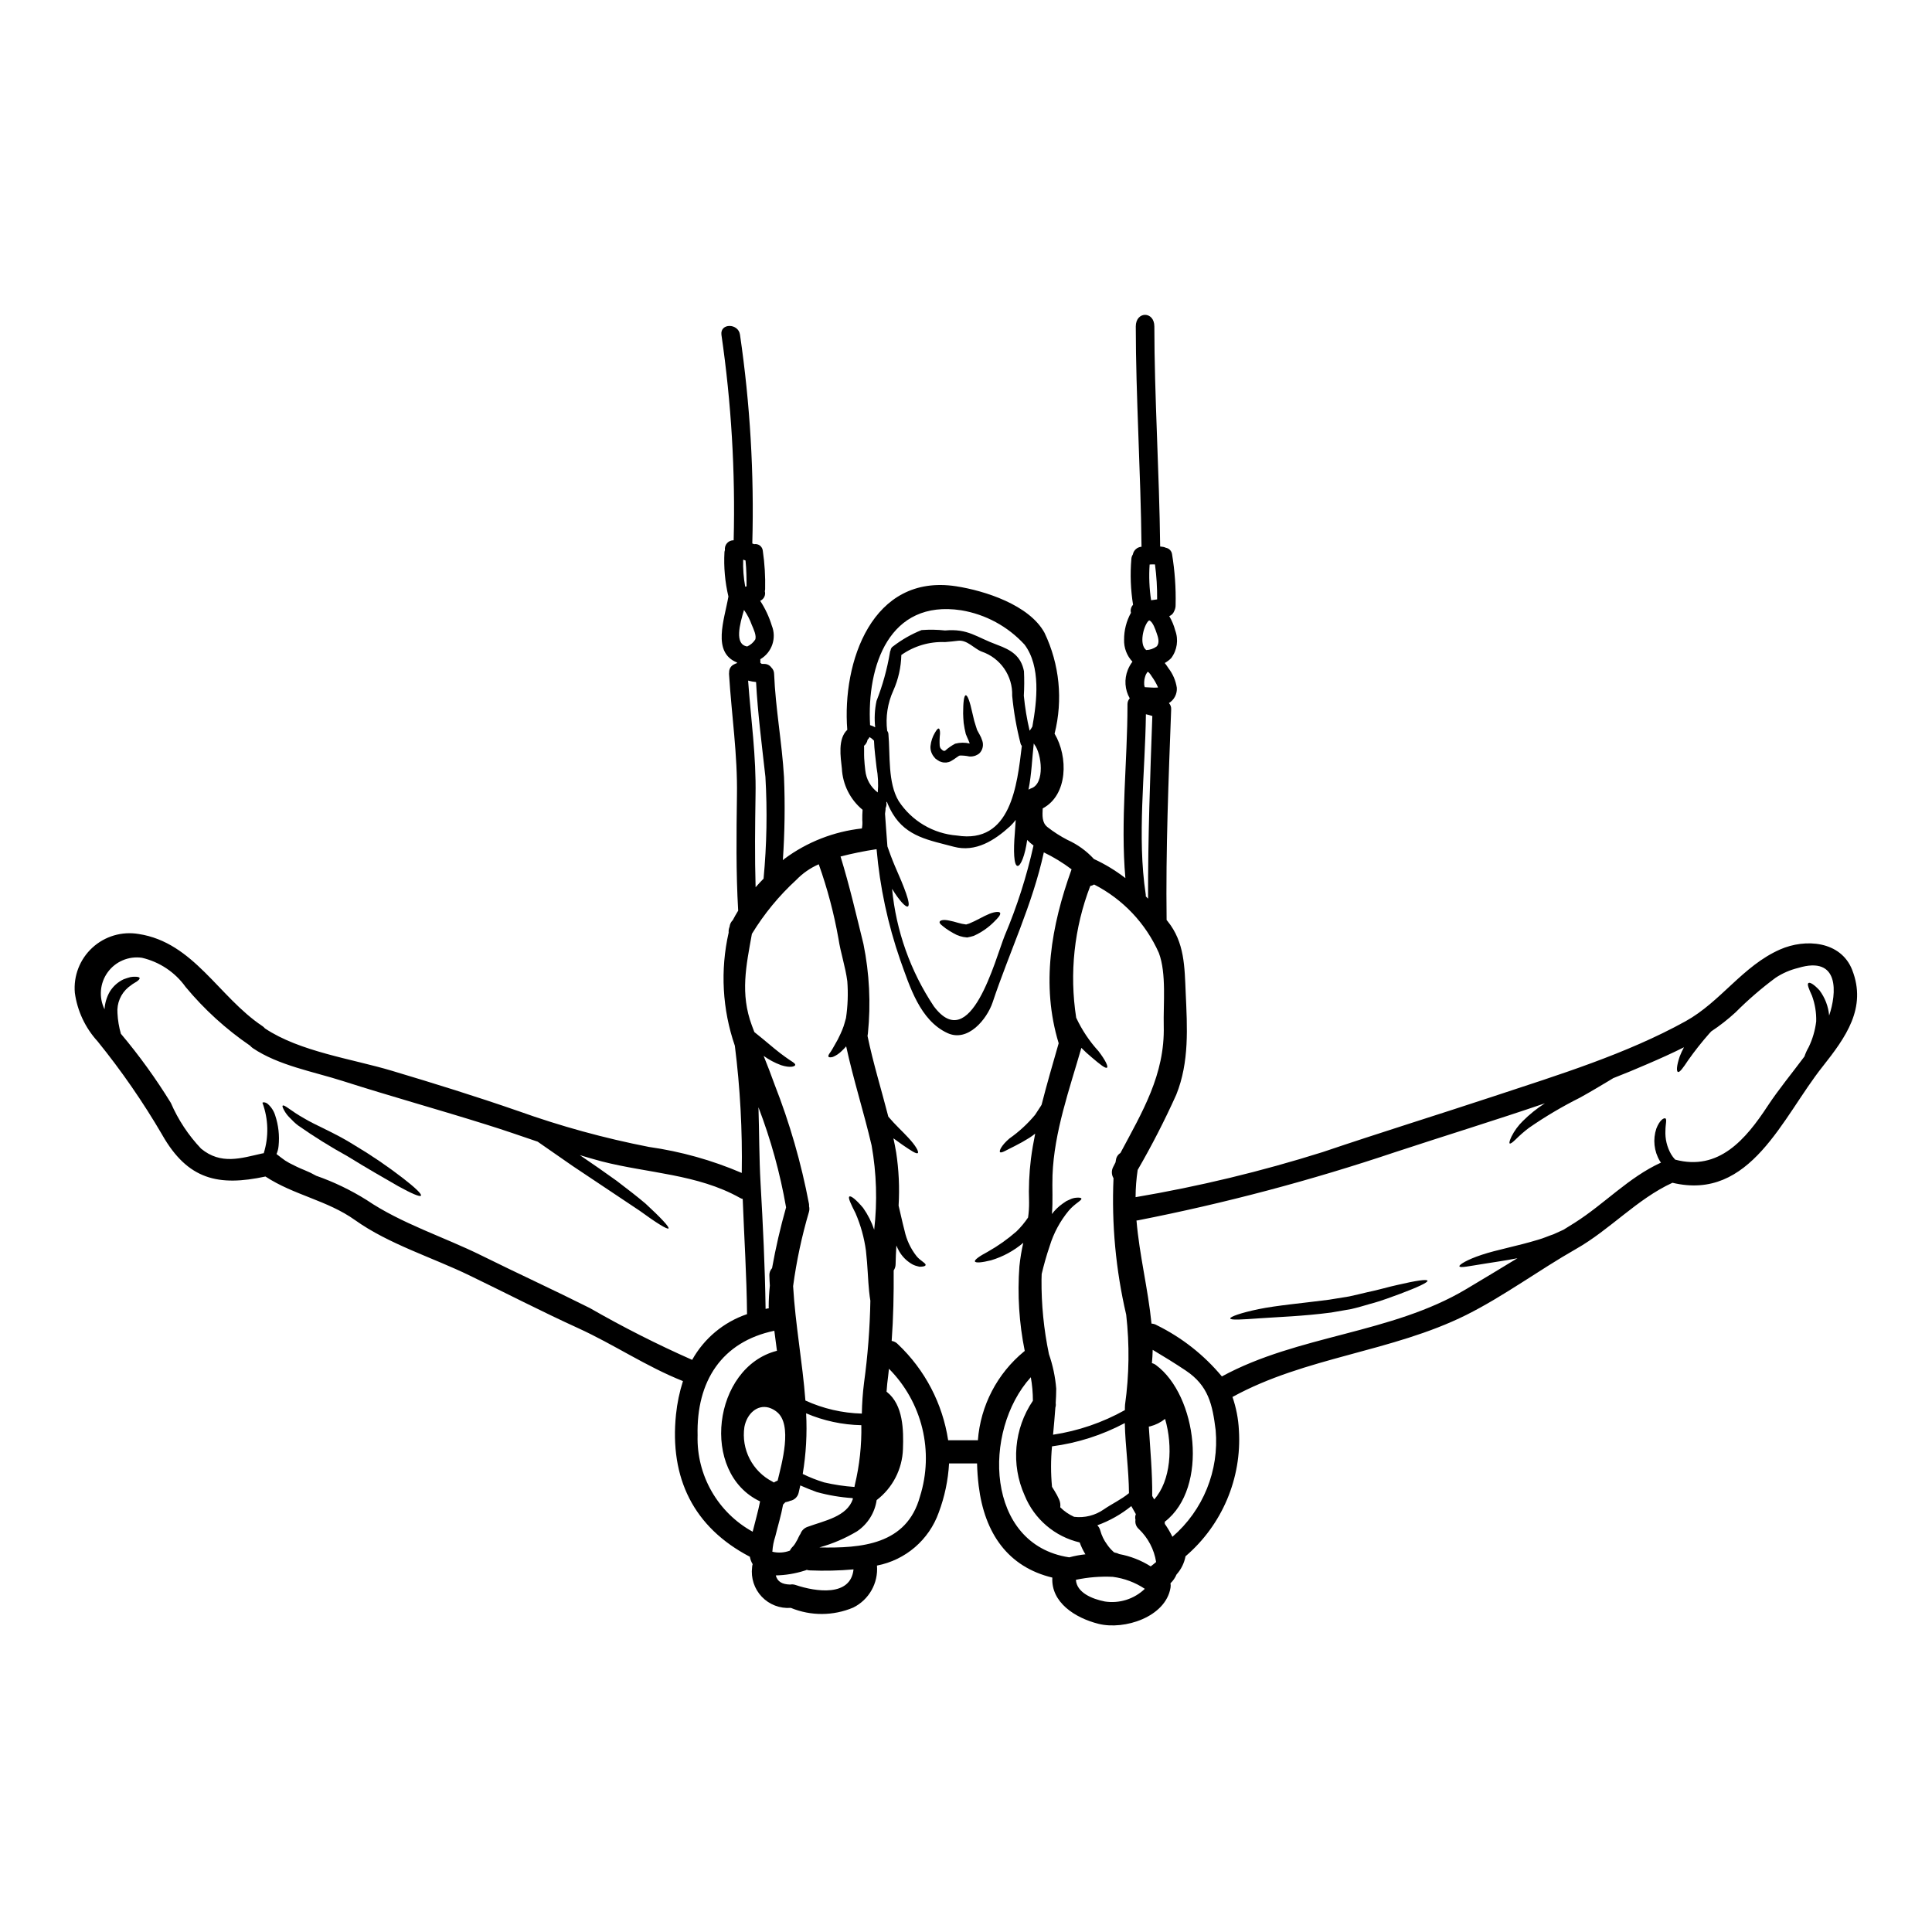 <?xml version="1.0" encoding="UTF-8"?>
<!-- Uploaded to: SVG Find, www.svgrepo.com, Generator: SVG Find Mixer Tools -->
<svg fill="#000000" width="800px" height="800px" version="1.1" viewBox="144 144 512 512" xmlns="http://www.w3.org/2000/svg">
 <g>
  <path d="m352.3 542.06h-0.023-0.039s-0.082 0.039-0.102 0.039-0.039 0.043-0.082 0.082c-0.184 0.184-0.348 0.371-0.531 0.555-0.516 2.871-1.375 5.637-2.07 8.465-0.426 1.273-0.68 2.598-0.762 3.938 0 0.039-0.02 0.039-0.02 0.082 1.547 0.375 3.168 0.277 4.652-0.285 0.145-0.328 0.348-0.629 0.594-0.883 0.438-0.422 0.797-0.914 1.066-1.457 0.184-0.281 0.348-0.578 0.492-0.883l0.242-0.531h0.004c-0.012 0.043-0.023 0.082-0.039 0.125 0.113-0.293 0.262-0.57 0.449-0.82 0.309-0.867 0.996-1.547 1.863-1.848 4.531-1.66 10.477-2.703 12.031-7.398-0.02-0.062-0.059-0.145-0.078-0.223-3.211-0.211-6.391-0.746-9.492-1.605-1.477-0.531-2.93-1.125-4.363-1.758-0.141 0.652-0.289 1.312-0.449 1.969-0.258 1.078-1.125 1.906-2.219 2.109-0.355 0.16-0.734 0.27-1.125 0.328zm8.832 12.031c11.09 0.223 23.164-0.676 26.672-13.508 1.848-5.856 2.059-12.105 0.609-18.074-1.449-5.965-4.504-11.422-8.832-15.777-0.078 0.617-0.121 1.23-0.203 1.848-0.203 1.395-0.328 2.828-0.43 4.242 0.039 0.043 0.102 0.062 0.141 0.102 4.285 3.426 4.387 10.062 4.203 15.086-0.172 5.328-2.731 10.297-6.969 13.531-0.488 3.359-2.371 6.359-5.184 8.266-3.129 1.871-6.492 3.312-10.008 4.285zm273.72-153.04c3.938 10.062-1.738 17.879-7.828 25.586-10.684 13.426-19.066 35.77-39.809 30.809-9.387 4.305-16.531 12.422-25.559 17.547-9.801 5.578-19.047 12.465-29.09 17.488-19.777 9.84-42.613 11.113-61.945 21.727l-0.004-0.004c0.98 2.836 1.555 5.797 1.703 8.793 0.801 12.746-4.438 25.129-14.145 33.434-0.328 1.754-1.121 3.383-2.297 4.727 0 0.039-0.059 0.059-0.078 0.082-0.367 0.879-0.91 1.676-1.602 2.332v0.043c0.062 0.379 0.062 0.766 0 1.148-1.289 7.75-12.203 11.277-19.062 9.574-6.297-1.574-12.625-5.719-12.258-12.258-11.727-2.828-17.961-11.684-19.516-24.312v-0.004c-0.242-1.973-0.387-3.957-0.434-5.941h-7.418c-0.25 4.441-1.168 8.82-2.727 12.988-2.574 7.266-8.809 12.625-16.379 14.082 0.379 4.652-2.117 9.062-6.297 11.133-5.277 2.234-11.234 2.262-16.531 0.078h-0.027c-2.871 0.215-5.688-0.867-7.672-2.953-1.98-2.086-2.922-4.953-2.562-7.809 0.004-0.277 0.055-0.555 0.145-0.82-0.367-0.602-0.617-1.27-0.738-1.965-14.922-7.789-21.316-20.859-19.578-37.699 0.309-3.008 0.926-5.973 1.844-8.852-9.715-3.856-18.281-9.699-27.754-14.023-9.719-4.43-19.148-9.305-28.734-13.938-9.898-4.816-21.418-8.301-30.398-14.695-7.379-5.269-16.195-6.602-23.758-11.559-12.422 2.664-20.562 0.879-27.348-11.02l0.004-0.008c-5.074-8.688-10.805-16.977-17.137-24.797-3.266-3.57-5.371-8.051-6.031-12.848-0.395-4.488 1.316-8.906 4.629-11.957 3.312-3.055 7.856-4.398 12.297-3.641 14.562 2.231 21.195 16.684 32.777 24.402h0.004c0.25 0.176 0.48 0.379 0.676 0.617 9.266 6.191 23.082 8.059 33.656 11.234 11.176 3.34 22.344 6.805 33.355 10.629v-0.004c11.32 4.059 22.938 7.25 34.742 9.551 8.469 1.203 16.738 3.519 24.602 6.891 0.191-11.262-0.418-22.523-1.828-33.699-3.328-9.648-3.898-20.035-1.641-29.992-0.047-0.547 0.043-1.098 0.266-1.602v-0.039-0.082c0.098-0.598 0.387-1.152 0.824-1.574 0.43-0.84 0.922-1.68 1.434-2.519-0.594-10.148-0.469-20.316-0.328-30.484 0.184-10.883-1.414-21.277-2.09-32.078-0.012-0.199-0.008-0.398 0.02-0.594-0.031-0.852 0.43-1.648 1.18-2.051 0.289-0.16 0.59-0.293 0.902-0.395v-0.164c-6.691-2.684-3.34-11.312-2.273-17.484-0.91-3.852-1.266-7.812-1.047-11.766 0.016-0.184 0.059-0.363 0.125-0.535-0.094-0.664 0.109-1.332 0.555-1.836 0.445-0.5 1.09-0.777 1.758-0.766 0.461-18.211-0.625-36.43-3.242-54.457-0.395-3.148 4.512-3.094 4.922 0 2.68 18.309 3.769 36.812 3.258 55.309l0.492 0.18c0.543-0.094 1.098 0.043 1.535 0.379 0.434 0.336 0.711 0.836 0.758 1.387 0.496 3.387 0.699 6.809 0.617 10.23-0.016 0.16-0.043 0.32-0.082 0.473 0.273 1.004-0.211 2.055-1.148 2.5-0.023 0.023-0.051 0.039-0.082 0.043 1.328 2.031 2.363 4.238 3.074 6.559 1.336 3.312 0.047 7.106-3.031 8.918v0.961c0.129 0.078 0.254 0.168 0.367 0.27 0.227 0.02 0.434 0.02 0.656 0.02 0.746-0.02 1.453 0.336 1.887 0.941 0.469 0.445 0.734 1.059 0.738 1.703 0.367 9.125 2.09 18.223 2.621 27.324 0.301 7.348 0.195 14.703-0.305 22.039 0.145-0.141 0.309-0.27 0.453-0.395v0.004c6.004-4.438 13.074-7.203 20.496-8.016 0.137-0.742 0.172-1.504 0.102-2.254-0.023-0.926 0.02-1.805 0.078-2.684l0.004-0.004c-3.281-2.711-5.273-6.672-5.492-10.926-0.332-3.074-1.129-7.871 1.434-10.27-1.414-17.879 6.543-41.449 28.824-38.047 7.606 1.18 19.414 4.941 23.449 12.34v0.004c3.981 8.324 4.922 17.781 2.664 26.727 3.648 6.129 3.543 16.254-3.148 19.801-0.082 1.824-0.246 3.731 1.227 4.922 1.664 1.309 3.449 2.453 5.332 3.422 2.656 1.195 5.043 2.918 7.012 5.066 2.961 1.367 5.758 3.066 8.34 5.062-1.332-15.023 0.555-31.156 0.555-45.754v-0.082-0.27c0-0.566 0.211-1.117 0.598-1.535-1.312-2.305-1.5-5.082-0.512-7.543 0.312-0.777 0.723-1.508 1.227-2.172-1.484-1.57-2.281-3.664-2.211-5.824-0.016-2.492 0.613-4.949 1.82-7.133-0.047-0.18-0.074-0.367-0.082-0.555 0.008-0.586 0.234-1.148 0.637-1.574-0.641-3.996-0.793-8.055-0.453-12.09 0.016-0.438 0.152-0.867 0.395-1.23 0.211-1.129 1.156-1.973 2.301-2.051-0.203-19.535-1.52-40.148-1.52-58.379 0-4.102 4.922-4.102 4.922 0 0 18.262 1.312 38.781 1.539 58.32 0.309 0.039 0.613 0.059 0.922 0.121h-0.004c0.199 0.043 0.395 0.109 0.574 0.203 0.871 0.148 1.543 0.844 1.66 1.719 0.73 4.438 1.047 8.934 0.941 13.43 0.016 0.586-0.121 1.164-0.395 1.684-0.223 0.594-0.695 1.062-1.289 1.289 0.699 1.176 1.23 2.445 1.574 3.769 0.926 2.477 0.523 5.254-1.066 7.363-0.504 0.508-1.074 0.945-1.699 1.289 0.344 0.434 0.668 0.887 0.961 1.355 1.176 1.516 1.945 3.305 2.234 5.203 0.117 1.637-0.691 3.203-2.09 4.062 0.414 0.449 0.629 1.047 0.594 1.656-0.695 18.613-1.453 37.207-1.207 55.84 0.082 0.102 0.164 0.184 0.246 0.289 4.551 5.617 4.508 12.156 4.812 19.043 0.414 9.125 0.984 18.305-2.5 26.953-3.066 6.816-6.484 13.477-10.23 19.945-0.355 2.391-0.543 4.801-0.551 7.215 16.773-2.844 33.332-6.836 49.562-11.945 15.109-5.117 30.359-9.84 45.508-14.844 16.973-5.617 34.992-11.152 50.691-19.84 9.328-5.164 15.148-14.676 25.047-19.023 6.684-2.934 16.078-2.273 19.105 5.434zm-6.109 12.074c1.969-5.762 2.914-16.012-8.266-12.594-2.106 0.512-4.109 1.387-5.922 2.582-3.766 2.793-7.316 5.863-10.629 9.18-2.004 1.844-4.152 3.527-6.422 5.027-0.184 0.203-0.367 0.395-0.531 0.574-1.992 2.258-3.863 4.625-5.598 7.086-1.332 2.008-2.254 3.297-2.703 3.094-0.449-0.203-0.332-1.738 0.469-4.098 0.324-0.836 0.699-1.652 1.129-2.441-3.148 1.574-6.394 3.035-9.84 4.512-2.953 1.289-5.902 2.5-8.895 3.668-0.395 0.242-0.789 0.492-1.207 0.734-2.34 1.398-4.859 2.914-7.648 4.453-4.688 2.344-9.203 5.019-13.512 8.004-1.234 0.938-2.406 1.961-3.504 3.055-0.84 0.82-1.395 1.207-1.574 1.066-0.18-0.141-0.02-0.789 0.473-1.828h-0.004c0.77-1.531 1.789-2.926 3.016-4.121 1.77-1.773 3.731-3.344 5.844-4.691-13.184 4.508-26.504 8.59-39.727 12.953-22.324 7.508-45.109 13.547-68.219 18.078-0.098 0.02-0.191 0.027-0.289 0.023 0.758 9.141 3.074 18.16 3.977 27.324 0.5 0.023 0.988 0.172 1.418 0.43 6.633 3.262 12.504 7.887 17.234 13.57 20.254-11.02 44.914-11.297 64.754-23.145 4.512-2.684 9.055-5.434 13.57-8.18-3.402 0.676-6.453 1.066-8.875 1.477-3.832 0.594-6.375 1.18-6.5 0.656-0.121-0.395 1.969-1.742 5.902-3.035 3.879-1.312 9.367-2.293 15.027-4.019 1.414-0.395 2.754-1.023 3.977-1.414 0.922-0.395 1.781-0.82 2.664-1.207 0.984-0.617 1.969-1.23 2.973-1.848 7.953-5.043 14.289-12.031 22.875-15.949l0.004 0.004c-0.094-0.148-0.195-0.289-0.305-0.426-1.551-2.602-1.887-5.746-0.922-8.613 0.883-2.254 1.969-2.852 2.363-2.684 0.492 0.164 0.039 1.598 0.039 3.219h-0.004c-0.109 2.191 0.41 4.367 1.496 6.269 0.309 0.52 0.672 1 1.086 1.438 11.562 3.094 18.715-5.371 24.535-14.25 2.852-4.328 6.461-8.691 9.719-13.074h0.004c0.289-0.863 0.664-1.695 1.125-2.481 1.035-2.148 1.707-4.457 1.992-6.828 0.062-2.316-0.316-4.625-1.117-6.801-0.84-1.824-1.355-3.074-0.941-3.363 0.414-0.289 1.516 0.395 2.949 1.949h-0.004c1.449 1.941 2.332 4.25 2.543 6.664zm-174.04 138.14c8.148-7.023 12.414-17.547 11.457-28.266-0.844-6.762-1.887-11.785-7.973-15.824-2.852-1.906-5.758-3.691-8.711-5.453-0.023 1.18-0.102 2.363-0.207 3.523h-0.004c0.406 0.094 0.785 0.277 1.109 0.535 10.781 7.973 14.082 32.449 2.293 41.508l0.004 0.004c0.016 0.184 0.02 0.367 0.02 0.555 0.762 1.082 1.434 2.227 2.012 3.418zm-4.836-9.898c4.426-4.898 5.019-14.082 2.891-21.34h-0.004c-1.16 0.926-2.5 1.594-3.938 1.969l-0.371 0.062c0.371 6.129 0.965 12.238 0.902 18.387 0.172 0.309 0.34 0.617 0.523 0.922zm-8.941-91.812c5.738-10.801 11.809-20.742 11.477-33.699-0.141-5.777 0.758-13.875-1.289-19.309v-0.004c-3.473-7.836-9.531-14.238-17.16-18.141-0.312 0.195-0.66 0.328-1.023 0.395-4.273 11.109-5.559 23.145-3.731 34.906 1.508 3.234 3.5 6.223 5.906 8.855 1.824 2.363 2.621 4.078 2.273 4.363-0.371 0.348-1.848-0.82-4.082-2.727-0.953-0.781-1.859-1.617-2.723-2.496-3.148 10.945-7.215 22.281-7.648 33.738-0.121 3.406 0.145 6.906-0.16 10.293 0.797-1.062 1.762-1.992 2.848-2.754 0.348-0.227 0.652-0.453 0.961-0.656v-0.004c0.32-0.168 0.648-0.32 0.984-0.453 0.492-0.242 1.027-0.395 1.574-0.449 0.863-0.082 1.355 0 1.438 0.203 0.203 0.492-1.68 1.27-3.32 3.195l-0.004 0.004c-2.289 2.758-4.008 5.941-5.059 9.367-0.906 2.644-1.602 5.207-2.133 7.441 0 0.449-0.039 0.922-0.039 1.375h-0.004c-0.055 6.672 0.605 13.332 1.969 19.863 1.027 2.953 1.676 6.023 1.93 9.141 0 1.289-0.062 2.562-0.141 3.832v0.004c0.062 0.395 0.035 0.797-0.086 1.18-0.164 2.398-0.395 4.793-0.613 7.195 6.688-1.012 13.133-3.223 19.035-6.523 0-0.473 0-0.945 0.039-1.418v0.004c1.109-7.91 1.211-15.926 0.309-23.863-2.762-11.848-3.894-24.02-3.363-36.18-0.551-0.91-0.582-2.047-0.082-2.988 0.203-0.395 0.395-0.789 0.617-1.211 0.039-0.203 0.059-0.395 0.102-0.613l0.004-0.004c0.094-0.77 0.531-1.457 1.195-1.863zm9.723-123.34c0.102 0 0.145-0.02 0.227-0.02-0.008-0.07-0.031-0.141-0.062-0.207-0.434-0.953-0.961-1.859-1.574-2.707-0.223-0.383-0.484-0.742-0.789-1.066-0.062-0.039-0.203-0.121-0.289-0.18l-0.062 0.059h0.004c-0.027 0.039-0.062 0.074-0.102 0.102-0.023 0.039-0.043 0.078-0.062 0.121-0.082 0.125-0.164 0.27-0.246 0.395-0.121 0.27-0.219 0.551-0.289 0.84-0.09 0.289-0.145 0.594-0.16 0.898-0.027 0.262-0.039 0.527-0.023 0.789 0.012 0.086 0.012 0.172 0.004 0.258 0.039 0.203 0.082 0.395 0.141 0.613 1.09 0.023 2.199 0.188 3.285 0.105zm-0.141-10.883c0.902-0.945 0.395-2.504 0-3.59-0.27-0.789-0.984-2.992-1.93-3.32-0.059 0-0.18 0.062-0.328 0.227-1.25 1.453-2.418 6.148-0.492 7.625 0.988-0.031 1.949-0.359 2.746-0.941zm-1.457-12.262c0.535-0.059 1.066-0.141 1.598-0.223 0.035-3.102-0.156-6.195-0.57-9.266-0.473-0.023-0.945-0.02-1.418 0.02-0.219 3.16-0.086 6.336 0.391 9.469zm1.336 254.88h-0.004c-0.523-3.332-2.129-6.402-4.574-8.734-0.707-0.605-1.047-1.539-0.898-2.457-0.133-0.496-0.094-1.023 0.102-1.496-0.395-0.715-0.82-1.414-1.207-2.129h-0.004c-2.695 2.18-5.734 3.898-8.996 5.082 0.379 0.395 0.652 0.883 0.789 1.414 0.367 1.332 0.977 2.582 1.801 3.688 0.441 0.652 0.957 1.25 1.535 1.785 0.086 0.062 0.164 0.137 0.227 0.223 0.039 0.023 0.102 0.043 0.203 0.102 0.039 0.023 0.039 0.023 0.059 0.023l0.004 0.004c0.414 0.059 0.812 0.191 1.18 0.391 2.965 0.547 5.797 1.652 8.344 3.262 0.473-0.355 0.965-0.746 1.426-1.156zm-1.004-224.2h-0.004c-0.559-0.184-1.129-0.34-1.703-0.469-0.203 15.719-2.363 32.43-0.059 47.656v0.004c0.035 0.195 0.043 0.395 0.02 0.594l0.613 0.617c-0.039-16.133 0.547-32.266 1.129-48.402zm-6.195 205.95c-0.043-6.191-0.965-12.383-1.109-18.57-6.008 3.195-12.539 5.285-19.285 6.168-0.34 3.566-0.34 7.156 0 10.723 0.223 0.371 0.449 0.738 0.695 1.129 0.445 0.707 0.84 1.449 1.18 2.211 0.293 0.656 0.398 1.379 0.309 2.09 1.059 1.059 2.305 1.91 3.668 2.523 2.777 0.34 5.582-0.363 7.871-1.969 2.184-1.5 4.621-2.606 6.672-4.305zm4.199 25.355c-2.543-1.699-5.449-2.785-8.484-3.176-3.281-0.16-6.566 0.105-9.777 0.785 0.203 3.383 4.285 5.082 7.625 5.738v0.004c3.875 0.609 7.812-0.633 10.637-3.352zm-15.742-9.145c-0.613-0.992-1.121-2.047-1.516-3.148-6.598-1.539-12.039-6.188-14.594-12.465-3.664-8.176-2.832-17.668 2.191-25.086 0-2.094-0.184-4.18-0.551-6.234-12.895 14.23-12.012 44.359 10.125 47.723h0.102c1.383-0.375 2.797-0.641 4.223-0.789zm-7.09-135.45c-4.723-15.516-1.969-31.094 3.422-46.078-2.297-1.738-4.762-3.242-7.356-4.492-2.973 13.734-9.145 26.465-13.57 39.754-1.496 4.43-6.539 10.66-11.992 8.117-7.254-3.363-9.961-12.32-12.48-19.328h-0.004c-3.293-9.496-5.402-19.363-6.273-29.375h-0.102c-3.184 0.48-6.336 1.121-9.449 1.926 2.383 7.746 4.121 15.293 6.07 23.184 1.582 7.797 1.98 15.785 1.18 23.695-0.02 0.227-0.055 0.453-0.102 0.68 1.496 7.215 3.688 14.27 5.512 21.379 1.824 2.172 3.852 4 5.309 5.598 2.008 2.152 2.805 3.688 2.519 4.039-0.348 0.367-1.887-0.676-4.117-2.195-0.695-0.492-1.5-1.062-2.363-1.699 0.266 1.207 0.512 2.441 0.715 3.668l0.004-0.004c0.719 4.688 0.941 9.438 0.656 14.172 0.469 1.906 0.941 4.203 1.574 6.621v-0.004c0.531 2.469 1.617 4.781 3.176 6.766 1.043 1.289 2.582 1.887 2.398 2.398-0.082 0.227-0.449 0.352-1.086 0.395-0.16 0-0.348 0.02-0.531 0.02-0.238-0.047-0.469-0.109-0.699-0.18-0.578-0.145-1.125-0.391-1.621-0.723-1.234-0.781-2.269-1.852-3.012-3.113-0.297-0.516-0.562-1.051-0.785-1.602-0.102 1.66-0.184 3.301-0.207 4.945-0.004 0.59-0.18 1.168-0.512 1.656 0.043 6.336-0.082 12.484-0.531 18.676h-0.004c0.652 0.094 1.246 0.414 1.684 0.902 7.137 6.754 11.812 15.699 13.289 25.418h7.606c0.102 0 0.184 0.02 0.27 0.02 0.695-9.195 5.125-17.707 12.254-23.555 0.039-0.039 0.102-0.062 0.164-0.121h0.004c-1.496-7.379-1.973-14.926-1.418-22.434 0.215-2.098 0.559-4.18 1.027-6.231-2.492 2.117-5.394 3.695-8.531 4.633-2.5 0.633-4.121 0.734-4.281 0.309-0.16-0.43 1.18-1.395 3.422-2.582v-0.004c2.715-1.527 5.266-3.336 7.609-5.391 1.141-1.113 2.164-2.344 3.051-3.668 0.191-1.332 0.281-2.676 0.266-4.019-0.145-3.848 0.023-7.699 0.492-11.52 0.289-2.234 0.676-4.469 1.129-6.691-0.48 0.387-0.98 0.75-1.5 1.086-1.273 0.805-2.586 1.543-3.934 2.215-2.152 1.043-3.543 1.969-3.879 1.598-0.309-0.309 0.395-1.824 2.481-3.609 2.535-1.777 4.824-3.887 6.805-6.269 0.516-0.824 1.047-1.598 1.539-2.363 0.062-0.102 0.121-0.184 0.184-0.309 1.395-5.473 2.973-10.883 4.531-16.309zm-7.277-67.543c3.731-1.289 2.754-9.184 0.863-11.602-0.082-0.102-0.125-0.203-0.184-0.289-0.434 3.793-0.574 8.18-1.395 12.238 0.227-0.137 0.465-0.258 0.715-0.355zm0.309-16.359c1.227-6.805 2.273-15.969-2.09-21.75v0.004c-4.418-4.816-10.324-8.012-16.77-9.082-19.148-2.91-25.027 14.762-24.148 30.441 0.477 0.129 0.93 0.324 1.352 0.574-0.254-2.332-0.137-4.691 0.352-6.988 1.621-4.125 2.805-8.406 3.543-12.773 0.012-0.223 0.078-0.438 0.184-0.633 0.043-0.453 0.305-0.859 0.695-1.086 2.301-1.77 4.832-3.211 7.523-4.289 2.07-0.156 4.148-0.125 6.211 0.105 6.172-0.531 8.141 1.723 13.84 3.812 3.688 1.355 6.297 2.934 7.086 7.012l-0.004-0.004c0.102 2.16 0.086 4.324-0.039 6.481 0.305 3.121 0.816 6.215 1.535 9.266 0.273-0.344 0.516-0.711 0.73-1.094zm0.309 31.508-0.004 0.004c-0.602-0.441-1.164-0.938-1.68-1.477-0.555 4.098-1.742 6.965-2.562 6.887-0.984-0.105-1.105-4.082-0.715-8.633 0.082-1.27 0.16-2.481 0.242-3.566v0.004c-0.453 0.598-0.953 1.16-1.496 1.68-4.121 3.75-9.121 6.969-14.902 5.434-6.434-1.723-12.484-2.602-16.191-8.734-0.613-1.027-1.141-2.106-1.574-3.219-0.043 0.039-0.062 0.121-0.121 0.184v0.004c0.094 0.52 0.023 1.059-0.211 1.535 0.012 0.129 0.012 0.262 0 0.391-0.059 0.371-0.102 0.719-0.141 1.086 0.203 2.809 0.395 5.699 0.633 8.66 0.535 1.539 1.18 3.32 1.992 5.227 2.418 5.457 4.328 10.234 3.422 10.684-0.551 0.289-2.293-1.574-4.18-4.676 1.059 11.133 4.863 21.832 11.066 31.137 9.738 13.016 16.215-12.32 18.816-18.816h0.004c3.25-7.688 5.793-15.652 7.598-23.797zm-3.094-26.402-0.004 0.004c-0.156-0.16-0.27-0.359-0.328-0.574-1.078-4.172-1.824-8.422-2.234-12.711 0.184-5.262-3.106-10.02-8.094-11.707-2.012-0.789-3.832-3.148-6.234-2.871-1.145 0.145-2.312 0.27-3.465 0.352-4.133-0.168-8.203 1.035-11.582 3.422-0.074 3.246-0.793 6.445-2.113 9.41-1.531 3.344-2.098 7.051-1.637 10.699 0.191 0.234 0.305 0.523 0.328 0.824 0.492 5.512-0.203 12.934 2.727 17.789 3.453 5.266 9.152 8.637 15.434 9.125 14.332 2.293 15.949-13.375 17.199-23.766zm-38.18 12.34-0.004 0.004c0.191-2.215 0.082-4.441-0.324-6.621-0.246-2.363-0.594-4.723-0.676-7.113h-0.004c-0.344-0.371-0.742-0.691-1.18-0.945-0.121 0.266-0.293 0.504-0.512 0.699-0.117 0.641-0.457 1.223-0.965 1.641 0.082-0.082 0 2.461 0.062 3.258 0.059 1.086 0.16 2.172 0.289 3.238 0.238 2.32 1.434 4.434 3.297 5.836zm-0.953 115.89c0.855-7.434 0.625-14.957-0.68-22.324-2.051-8.812-4.836-17.445-6.746-26.277-0.367 0.434-0.762 0.844-1.18 1.227-0.668 0.676-1.461 1.211-2.34 1.574-0.613 0.164-1.004 0.141-1.148-0.039s0-0.574 0.395-1.086c0.395-0.512 0.676-1.086 1.207-1.992 0.598-0.988 1.133-2.016 1.602-3.074 0.266-0.594 0.531-1.207 0.754-1.848l0.004 0.004c0.113-0.309 0.207-0.625 0.285-0.941 0.121-0.395 0.227-0.789 0.332-1.18 0.023-0.039 0.035-0.082 0.039-0.125 0.48-3.227 0.598-6.5 0.352-9.758-0.492-3.852-1.762-7.477-2.34-11.277v0.004c-1.191-6.715-2.941-13.316-5.227-19.742-2.231 0.973-4.246 2.371-5.934 4.121-4.582 4.199-8.551 9.023-11.785 14.328-1.52 8.465-3.148 15.828 0 24.293 0.203 0.574 0.43 1.145 0.652 1.719v0.004c0.078 0.07 0.16 0.141 0.25 0.203 0.574 0.473 1.18 0.965 1.801 1.457 2.422 2.031 4.512 3.793 6.129 4.922 1.395 1.066 2.809 1.68 2.644 2.172-0.141 0.395-1.355 0.789-3.75 0.02v-0.004c-1.645-0.602-3.195-1.43-4.613-2.457 1.004 2.504 1.988 5.023 2.894 7.566l-0.004-0.004c4.019 10.238 7.074 20.828 9.121 31.633 0.039 0.207 0.047 0.422 0.02 0.633 0.129 0.5 0.121 1.023-0.02 1.52-1.898 6.441-3.305 13.023-4.199 19.68 0.594 10.234 2.5 20.25 3.258 30.309 4.703 2.148 9.789 3.324 14.957 3.461 0.047-2.711 0.238-5.422 0.574-8.113 0.992-7.227 1.555-14.5 1.684-21.793-0.121-0.676-0.223-1.52-0.328-2.481-0.309-2.809-0.371-6.691-0.844-10.785v0.004c-0.461-3.418-1.387-6.754-2.754-9.922-1.27-2.504-2.047-4.141-1.637-4.43 0.41-0.289 1.801 0.82 3.648 3.012v0.004c1.254 1.773 2.242 3.723 2.926 5.785zm-3.406 51.797c-5.035-0.102-10.004-1.168-14.633-3.148 0.289 5.375-0.016 10.762-0.902 16.07 1.828 0.895 3.727 1.645 5.676 2.238 2.641 0.613 5.328 1.02 8.035 1.207 0.016-0.188 0.051-0.371 0.105-0.551 1.242-5.176 1.82-10.492 1.719-15.816zm-2.07 38.211c-3.836 0.344-7.691 0.434-11.539 0.27-0.293-0.004-0.586-0.055-0.863-0.148-0.176 0.09-0.359 0.16-0.551 0.207-2.477 0.789-5.051 1.215-7.648 1.27 0.434 1.621 1.621 2.363 3.793 2.422 0.496-0.09 1.004-0.047 1.477 0.121 5.379 1.805 14.57 3.156 15.332-4.141zm-20.109-23.531c1.066-4.469 4.059-14.863-0.242-18.223v-0.004c-0.617-0.496-1.316-0.871-2.07-1.105-3.078-0.883-5.82 1.574-6.5 5.117-0.883 5.941 2.125 11.785 7.477 14.512 0.117 0.059 0.227 0.129 0.328 0.207 0.32-0.195 0.66-0.367 1.008-0.504zm-0.184-34.398c-0.223-1.762-0.473-3.543-0.695-5.309-13.938 2.914-20.703 13.383-20.332 27.797h-0.004c-0.137 5.172 1.148 10.285 3.727 14.777 2.574 4.492 6.332 8.188 10.867 10.684 0.656-2.688 1.438-5.328 1.969-8.039-16.031-7.539-12.504-35.586 4.469-39.91zm-1.289-21.91h-0.004c0.969-5.422 2.207-10.793 3.711-16.094-1.578-9.055-4.031-17.938-7.316-26.523 0.203 6.691 0.18 13.406 0.551 20.074 0.637 11.113 1.18 22.223 1.336 33.355l0.859-0.184c0-0.125-0.039-0.227-0.039-0.371 0-1.867 0.121-3.75 0.309-5.637-0.059-0.863-0.102-1.703-0.121-2.562h-0.004c-0.055-0.758 0.203-1.5 0.715-2.059zm-2.254-103.21h-0.004c0.848-8.961 1.012-17.973 0.492-26.957-0.922-8.301-2.027-16.766-2.481-25.152-0.648-0.059-1.293-0.168-1.926-0.328-0.062 0-0.102-0.043-0.184-0.062 0.754 10.293 2.172 20.027 1.969 30.461-0.121 8.121-0.223 16.215 0.02 24.312 0.691-0.785 1.395-1.543 2.109-2.273zm-2.231-63.324c0.449-1.043-0.473-2.91-0.863-3.852h-0.004c-0.508-1.438-1.211-2.797-2.09-4.039-1.109 3.75-2.625 9.164 0.859 9.68h-0.004c0.855-0.387 1.582-1.008 2.094-1.789zm-2.625-14.039h-0.008c0.113-0.047 0.23-0.082 0.352-0.102 0-1.828-0.023-4.512-0.27-6.848h0.004c-0.207-0.09-0.414-0.164-0.629-0.227-0.074 2.406 0.105 4.812 0.543 7.176zm0.473 192.77c-0.102-10.191-0.758-20.336-1.148-30.523h-0.008c-0.254-0.055-0.496-0.152-0.715-0.285-11.277-6.332-24.434-6.519-36.672-9.676-1.949-0.512-3.852-1.086-5.738-1.641l0.02 0.023c3.445 2.336 6.742 4.633 9.695 6.762 2.934 2.234 5.559 4.262 7.668 6.051 4.039 3.727 6.375 6.231 6.09 6.578-0.289 0.348-3.219-1.453-7.648-4.691-4.551-3.035-10.824-7.219-17.75-11.852-3.297-2.293-6.414-4.469-9.285-6.453-4.512-1.539-8.996-3.094-13.551-4.512-12.645-3.977-25.477-7.523-38.086-11.559-7.809-2.5-17.035-4.102-23.879-8.734l-0.004-0.004c-0.258-0.188-0.488-0.398-0.699-0.637-6.387-4.363-12.137-9.602-17.078-15.559-2.789-3.898-6.906-6.644-11.578-7.727-3.5-0.496-6.988 0.98-9.066 3.844-2.074 2.859-2.398 6.637-0.836 9.809 0.09-1.645 0.57-3.246 1.391-4.672 0.879-1.43 2.156-2.57 3.676-3.285 0.652-0.242 1.246-0.43 1.781-0.57 0.418-0.082 0.844-0.113 1.27-0.102 0.695 0 1.125 0.121 1.18 0.348 0.055 0.223-0.227 0.555-0.789 0.945-0.289 0.203-0.699 0.395-1.066 0.652-0.367 0.262-0.719 0.555-1.129 0.844h0.004c-2.027 1.688-3.106 4.258-2.891 6.887 0.09 1.84 0.395 3.66 0.902 5.43 4.859 5.773 9.285 11.898 13.242 18.328 1.941 4.481 4.652 8.582 8.012 12.125 5.285 4.363 10.629 2.519 16.211 1.27l0.004 0.004c0.129-0.031 0.258-0.051 0.391-0.062 1.367-4.371 1.246-9.07-0.344-13.363 0.078-0.105 0.223-0.145 0.449-0.125 0.355 0.043 0.691 0.195 0.961 0.43 0.926 0.809 1.609 1.859 1.969 3.031 0.867 2.594 1.176 5.34 0.902 8.059l-0.059 0.473-0.062 0.371v-0.004c-0.07 0.32-0.16 0.633-0.27 0.941-0.039 0.137-0.094 0.27-0.16 0.395l0.141 0.121c0.395 0.289 0.789 0.594 1.148 0.883 0.652 0.523 1.352 0.984 2.09 1.375 1.34 0.715 2.715 1.359 4.121 1.926 1.039 0.418 2.043 0.902 3.012 1.457 4.688 1.641 9.176 3.801 13.383 6.438 9.227 6.25 20.438 9.758 30.422 14.695 9.527 4.723 19.227 9.164 28.734 13.938 8.785 5.043 17.832 9.625 27.098 13.719 3.18-5.699 8.359-10.016 14.539-12.113z"/>
  <path d="m522.3 483.41c0.125 0.449-2.602 1.719-7.133 3.426-2.293 0.82-4.922 1.887-8.117 2.723-1.574 0.453-3.238 0.965-4.965 1.355-1.719 0.289-3.484 0.613-5.309 0.922-7.504 0.984-14.082 1.18-18.836 1.52-4.754 0.34-7.828 0.551-7.91 0.039-0.062-0.43 2.754-1.477 7.523-2.461 4.766-0.984 11.582-1.574 18.676-2.5 1.824-0.309 3.586-0.594 5.309-0.863 1.68-0.348 3.234-0.758 4.754-1.105 3.012-0.613 5.82-1.477 8.16-1.969 4.734-1.105 7.727-1.559 7.848-1.086z"/>
  <path d="m409.05 385.94c0.164 0.473-0.449 1.207-1.574 2.312v0.004c-1.57 1.59-3.426 2.867-5.469 3.773-0.535 0.168-1.074 0.297-1.625 0.395l-0.102 0.02-0.102-0.02c-1.223-0.09-2.41-0.461-3.465-1.086-0.715-0.391-1.406-0.82-2.07-1.293-0.984-0.758-1.742-1.289-1.641-1.723 0.102-0.434 0.965-0.695 2.504-0.367 0.797 0.156 1.586 0.352 2.359 0.594 0.711 0.211 1.438 0.359 2.176 0.449 0.242-0.102 0.473-0.121 0.789-0.242 1.844-0.738 3.789-1.949 5.328-2.562 1.539-0.613 2.723-0.68 2.891-0.254z"/>
  <path d="m404.33 340.33c0.34 1.039 0.141 2.176-0.531 3.035l-0.309 0.328-0.082 0.082h-0.043l-0.328 0.227-0.102 0.039-0.371 0.184 0.004 0.004c-0.543 0.207-1.125 0.293-1.703 0.242-0.828-0.184-1.676-0.266-2.523-0.242-0.492 0.141-1.086 0.789-2.363 1.496h0.004c-0.758 0.395-1.645 0.473-2.461 0.223-0.363-0.09-0.703-0.25-1.004-0.469l-0.395-0.289-0.059-0.043h-0.055v-0.02l-0.18-0.164-0.043-0.059-0.102-0.121-0.395-0.492c-0.195-0.289-0.352-0.602-0.473-0.926-0.191-0.523-0.27-1.082-0.227-1.637 0.133-1.277 0.543-2.512 1.211-3.609 0.434-0.715 0.719-1.086 0.965-1.047 0.242 0.039 0.371 0.555 0.352 1.418h-0.004c-0.121 1.043-0.148 2.098-0.082 3.148 0.082 0.203 0.102 0.594 0.203 0.594s-0.02 0.059 0.082 0.16l0.473 0.434c-0.023-0.02 0.43 0.242 0.449 0.184 0.02 0.02 0.062 0 0.062-0.043h0.004c0.062-0.008 0.121-0.02 0.184-0.039 0.801-0.719 1.688-1.336 2.641-1.84 1.262-0.332 2.586-0.348 3.859-0.047-0.109-0.324-0.23-0.645-0.371-0.957-0.203-0.473-0.395-0.824-0.676-1.574-0.238-0.969-0.426-1.945-0.559-2.934-0.082-0.902-0.121-1.719-0.141-2.481 0-2.953 0.223-4.797 0.695-4.836 0.473-0.039 1.105 1.699 1.719 4.551 0.164 0.695 0.352 1.457 0.535 2.254 0.242 0.754 0.492 1.637 0.754 2.398 0.207 0.371 0.395 0.738 0.617 1.129h0.008c0.316 0.547 0.57 1.133 0.758 1.738z"/>
  <path d="m352.26 542.09c0.371 0-0.223 0.184 0 0z"/>
  <path d="m250.86 456.29c3.148 2.438 4.965 4.16 4.695 4.57-0.27 0.41-2.543-0.594-6.008-2.5-3.426-1.969-8.18-4.676-13.344-7.871l0.004-0.004c-4.547-2.5-8.953-5.242-13.203-8.219-0.746-0.57-1.438-1.211-2.07-1.906-0.516-0.488-0.973-1.039-1.355-1.637-0.594-0.965-0.844-1.574-0.656-1.723 0.395-0.371 2.215 1.438 5.477 3.258 3.238 1.988 8.383 3.957 13.609 7.277 4.457 2.656 8.746 5.578 12.852 8.754z"/>
 </g>
</svg>